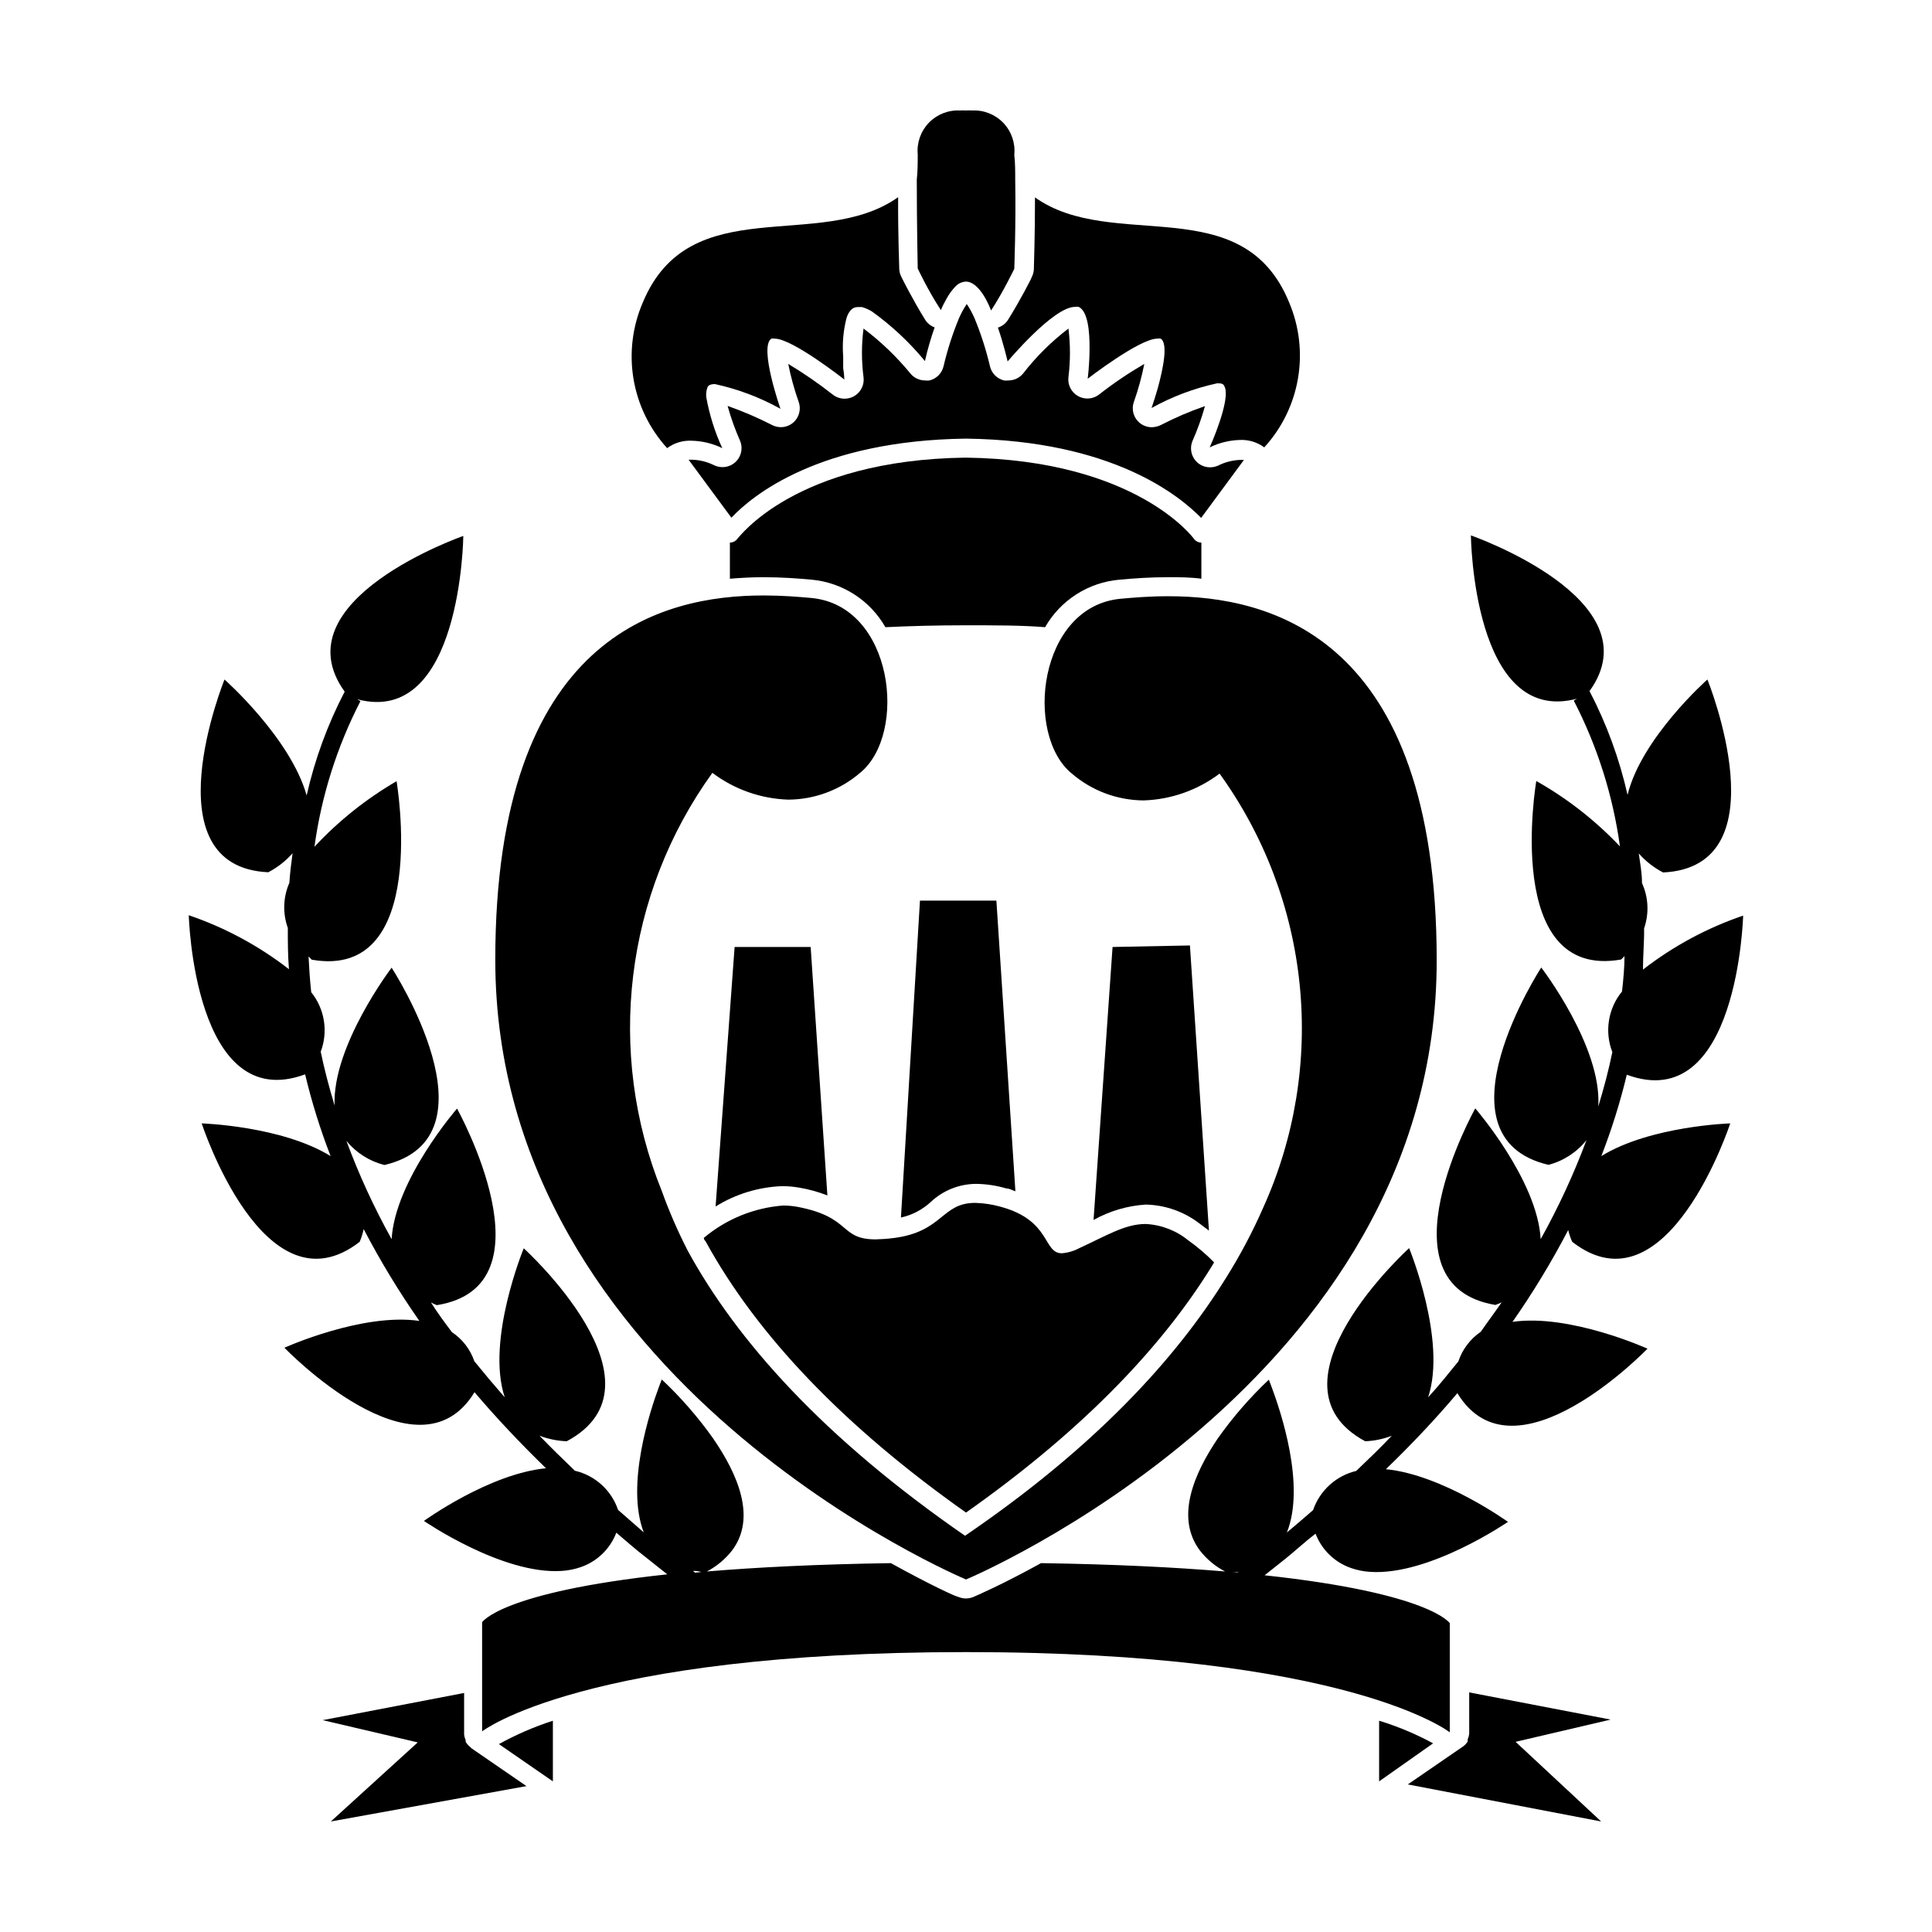 <?xml version="1.0" encoding="UTF-8"?>
<!-- Uploaded to: SVG Repo, www.svgrepo.com, Generator: SVG Repo Mixer Tools -->
<svg fill="#000000" width="800px" height="800px" version="1.1" viewBox="144 144 512 512" xmlns="http://www.w3.org/2000/svg">
 <g>
  <path d="m440.71 297.62c3.828-0.352 8.062-0.656 12.898-0.656 2.871 0 5.793 0 8.766 0.402v-9.574 0.004c-0.805-0.004-1.559-0.398-2.016-1.059 0 0-15.113-20.859-60.457-21.461-45.344 0.605-60.105 21.262-60.457 21.461-0.461 0.66-1.211 1.055-2.016 1.059v9.574c2.973-0.25 5.894-0.402 8.766-0.402 5.039 0 9.07 0.301 12.898 0.656v-0.004c8.18 0.758 15.477 5.461 19.547 12.594 6.297-0.301 13.301-0.504 21.16-0.504s15.113 0 21.16 0.504c4.113-7.188 11.496-11.898 19.75-12.594z"/>
  <path d="m400 260.24c38.793 0.504 56.527 15.113 62.32 21.008l11.336-15.367h-1.008c-2.035 0.078-4.027 0.594-5.844 1.512-0.684 0.301-1.422 0.453-2.168 0.453-1.691-0.008-3.269-0.871-4.191-2.289-0.922-1.422-1.07-3.211-0.395-4.762 1.316-2.973 2.414-6.039 3.277-9.172-4.031 1.395-7.953 3.078-11.738 5.039-0.742 0.355-1.551 0.543-2.371 0.555-1.199 0-2.359-0.43-3.273-1.211-1.57-1.352-2.152-3.531-1.461-5.488 1.168-3.289 2.094-6.656 2.769-10.078-4.176 2.426-8.184 5.137-11.988 8.113-0.895 0.691-1.992 1.062-3.125 1.059-0.863-0.004-1.715-0.23-2.469-0.656-1.785-1.012-2.785-3.004-2.519-5.039 0.527-4.266 0.527-8.582 0-12.848-4.516 3.438-8.562 7.453-12.039 11.941-0.961 1.152-2.383 1.816-3.879 1.812-0.387 0.055-0.773 0.055-1.16 0-1.859-0.449-3.305-1.914-3.727-3.777-1.02-4.336-2.383-8.582-4.082-12.695-0.574-1.32-1.266-2.586-2.066-3.781-0.801 1.195-1.492 2.461-2.066 3.781-1.699 4.113-3.062 8.359-4.078 12.695-0.426 1.863-1.871 3.328-3.731 3.777-0.383 0.051-0.773 0.051-1.156 0-1.5 0.004-2.922-0.66-3.879-1.812-3.656-4.465-7.836-8.473-12.445-11.941-0.555 4.281-0.555 8.617 0 12.898 0.266 2.035-0.73 4.027-2.519 5.039-0.754 0.426-1.602 0.652-2.469 0.652-1.129 0.008-2.231-0.363-3.125-1.055-3.773-2.965-7.727-5.691-11.84-8.164 0.68 3.422 1.605 6.789 2.773 10.078 0.691 1.957 0.109 4.137-1.461 5.488-1.578 1.344-3.816 1.586-5.644 0.605-3.793-1.941-7.715-3.625-11.738-5.035 0.863 3.133 1.961 6.195 3.273 9.168 0.68 1.551 0.531 3.34-0.391 4.762-0.926 1.418-2.5 2.281-4.191 2.293-0.746 0-1.484-0.156-2.168-0.457-1.816-0.918-3.809-1.434-5.844-1.508h-1.008l11.336 15.367c5.691-6.047 23.426-20.457 62.172-20.961z"/>
  <path d="m335.41 262.76c-1.973-4.289-3.394-8.809-4.231-13.453-0.121-0.938 0-1.891 0.352-2.769 0.301-0.555 1.008-0.754 1.914-0.754v-0.004c6.082 1.32 11.941 3.527 17.383 6.551 0 0-5.746-16.375-2.418-18.59 0.297-0.059 0.605-0.059 0.906 0 4.684 0 18.438 10.832 18.438 10.832s0-1.211-0.301-2.973v-3.125c-0.27-3.383 0.02-6.785 0.855-10.074 0.211-0.82 0.605-1.578 1.16-2.219 0.457-0.52 1.121-0.816 1.812-0.805h1.16c0.922 0.266 1.801 0.652 2.617 1.156 5.238 3.754 9.965 8.176 14.059 13.152 0.684-3.019 1.539-6 2.57-8.918-1.016-0.375-1.879-1.062-2.469-1.965-3.324-5.34-6.246-11.184-6.348-11.438h-0.004c-0.32-0.625-0.512-1.312-0.551-2.016 0-0.453-0.352-9.117-0.301-19.094-20.711 14.711-55.172-2.117-67.664 27.91-2.754 6.371-3.606 13.402-2.465 20.246 1.145 6.848 4.238 13.215 8.914 18.348 1.859-1.375 4.137-2.07 6.449-1.965 2.828 0.055 5.613 0.727 8.16 1.965z"/>
  <path d="m338.68 394.96-5.039 68.77h0.004c5.324-3.309 11.418-5.164 17.684-5.391 1.5 0.008 3 0.141 4.481 0.402 2.555 0.426 5.051 1.117 7.457 2.066l-4.434-65.848z"/>
  <path d="m387.8 382.67-5.039 83.984h0.004c2.957-0.648 5.688-2.074 7.91-4.133 3.25-3.047 7.531-4.758 11.988-4.785 2.715 0.035 5.41 0.441 8.012 1.211 0.855 0 1.613 0.504 2.418 0.754l-5.039-77.031z"/>
  <path d="m438.84 394.96-5.039 72.348c4.254-2.387 8.988-3.781 13.855-4.082 5.168 0.117 10.164 1.883 14.258 5.039l2.469 1.863-5.039-75.57z"/>
  <path d="m268.71 607.06c-0.516-0.41-0.957-0.902-1.312-1.461 0.02-0.148 0.02-0.301 0-0.453-0.211-0.477-0.348-0.988-0.402-1.512v-0.402 0-10.578l-37.484 7.203 25.191 5.894-23.023 20.957 51.844-9.371-14.66-10.078z"/>
  <path d="m568.32 626.71-22.672-21.109 25.191-5.894-37.484-7.203v10.578 0.402 0.004c-0.059 0.504-0.195 0.996-0.402 1.461v0.555c-0.305 0.516-0.719 0.961-1.207 1.309l-14.66 10.078z"/>
  <path d="m509.48 600.01v16.07l14.309-10.078v0.004c-4.559-2.473-9.352-4.484-14.309-5.996z"/>
  <path d="m290.52 616.08v-16.07c-4.957 1.602-9.746 3.676-14.309 6.195z"/>
  <path d="m447.56 468.37c-5.441 0-10.379 3.125-17.531 6.398-1.434 0.77-3.016 1.234-4.637 1.359-5.039 0-2.769-8.715-16.273-12.344-2.184-0.613-4.434-0.953-6.699-1.008-8.969 0-8.465 7.656-21.613 9.32-1.574 0.199-3.152 0.316-4.738 0.352-9.773 0-6.246-5.945-20.957-8.664-1.184-0.199-2.379-0.301-3.578-0.305-7.727 0.59-15.074 3.582-21.008 8.566 0 0 0 0.555 0.402 0.805 13.754 25.191 37.031 49.375 69.074 71.996 29.172-20.555 50.984-42.422 64.992-65.043l0.754-1.258c-2.106-2.148-4.398-4.106-6.852-5.844-3.219-2.621-7.191-4.141-11.336-4.332z"/>
  <path d="m400 562.58s124.74-52.145 124.74-164.04c0-86.102-44.336-96.531-71.137-96.531-5.039 0-9.117 0.352-12.496 0.656-21.914 1.914-25.746 36.023-13.047 46.352v-0.004c5.289 4.543 12.02 7.059 18.992 7.106 7.289-0.227 14.332-2.711 20.152-7.106 11.867 16.453 19.191 35.746 21.223 55.93 2.035 20.188-1.289 40.551-9.637 59.039-2.801 6.394-6.07 12.574-9.773 18.492-13.551 21.914-35.266 45.344-69.273 68.52-37.535-25.945-60.457-51.691-73.504-75.57v-0.004c-2.617-5.106-4.906-10.371-6.852-15.77-14.879-36.793-9.816-78.648 13.398-110.84 5.824 4.394 12.863 6.875 20.152 7.102 6.973-0.047 13.703-2.562 18.996-7.102 12.695-10.328 8.867-44.438-13.047-46.352-3.375-0.301-7.609-0.656-12.496-0.656-26.801 0-71.137 10.43-71.137 96.531-0.004 112.1 124.74 164.24 124.74 164.24z"/>
  <path d="m408.46 230.82c1.613 4.684 2.57 8.969 2.57 8.969s12.09-14.461 17.836-14.461c0.332-0.074 0.676-0.074 1.008 0 2.418 1.16 2.922 6.5 2.871 11.234-0.051 4.734-0.504 7.809-0.504 7.809s13.754-10.629 18.441-10.629c0.297-0.059 0.605-0.059 0.906 0 2.066 1.258 0.605 8.113-0.754 13.098-0.855 2.973-1.664 5.289-1.664 5.289 5.441-3.023 11.297-5.231 17.379-6.547 0.906 0 1.613 0 1.914 0.754 1.914 3.375-3.879 16.223-3.879 16.223 2.5-1.215 5.231-1.887 8.012-1.965 2.312-0.105 4.59 0.59 6.449 1.965 4.66-5.094 7.758-11.422 8.926-18.227 1.172-6.805 0.363-13.805-2.328-20.164-12.344-30.23-46.805-13.199-67.359-27.859 0 10.078-0.301 18.641-0.301 19.094-0.043 0.703-0.23 1.391-0.555 2.016 0 0.25-3.023 6.098-6.348 11.438-0.629 0.926-1.551 1.617-2.621 1.965z"/>
  <path d="m393.35 226.18c0.207-0.535 0.441-1.055 0.707-1.562l0.754-1.41c0.668-1.23 1.496-2.367 2.469-3.375 0.723-0.73 1.695-1.164 2.723-1.207 2.519 0 5.039 3.477 6.648 7.656 3.273-5.039 6.144-11.035 6.144-11.035s0.453-11.738 0.25-23.527c0-2.266 0-4.535-0.25-6.699h0.004c0.312-3.102-0.746-6.184-2.894-8.441-2.152-2.254-5.18-3.461-8.293-3.297-0.535-0.039-1.074-0.039-1.609 0-0.539-0.039-1.078-0.039-1.613 0-3.094-0.16-6.102 1.031-8.25 3.266-2.144 2.231-3.215 5.285-2.934 8.371 0 2.168 0 4.434-0.25 6.699 0 11.789 0.25 23.527 0.25 23.527 0 0.004 2.719 5.848 6.144 11.035z"/>
  <path d="m560.66 473.1c25.191 19.598 41.867-31.387 41.867-31.387s-21.16 0.652-34.16 8.664c2.734-7.027 4.988-14.23 6.75-21.562 29.473 10.883 30.832-42.168 30.832-42.168h0.004c-9.582 3.262-18.555 8.098-26.551 14.309 0-3.727 0.352-7.406 0.301-10.934 1.359-3.922 1.164-8.215-0.555-11.992 0-2.719-0.504-5.34-0.855-7.859 1.816 2.066 4.004 3.777 6.449 5.039 31.891-1.512 11.738-51.137 11.738-51.137s-17.48 15.469-21.16 30.582c-2.16-9.566-5.547-18.812-10.078-27.508 17.48-24.234-31.438-41.262-31.438-41.262s0.504 50.633 28.113 43.277l-0.855 0.504c6.25 12.09 10.391 25.156 12.242 38.641-6.481-6.852-13.953-12.695-22.168-17.332 0 0-9.07 52.852 22.469 47.309 0.352-0.301 0.605-0.605 0.906-0.906 0 3.023-0.301 6.195-0.656 9.371h0.004c-1.816 2.211-3.012 4.863-3.461 7.688-0.453 2.824-0.145 5.719 0.891 8.383-0.957 4.684-2.215 9.473-3.727 14.41 1.008-15.871-15.113-36.828-15.113-36.828s-29.27 44.941 1.914 52.297v-0.004c3.977-1.035 7.512-3.332 10.074-6.547-3.379 9.043-7.438 17.816-12.141 26.246-0.855-15.668-17.332-34.66-17.332-34.66s-26.199 46.805 5.34 52.094c0.566-0.203 1.121-0.441 1.664-0.707-1.762 2.57-3.629 5.039-5.543 7.809-2.785 1.902-4.871 4.664-5.945 7.859-2.57 3.125-5.039 6.297-8.012 9.523 5.039-15.113-5.039-39.551-5.039-39.551 0.004 0.004-39.746 36.074-11.637 51.188 2.418-0.098 4.801-0.59 7.055-1.461-2.973 3.125-6.144 6.195-9.422 9.32-5.34 1.266-9.66 5.184-11.438 10.379-2.266 1.965-4.586 3.981-6.953 5.945 5.039-12.543-1.715-32.344-4.031-38.543-0.453-1.258-0.754-1.965-0.754-1.965v0.004c-5.023 4.742-9.566 9.973-13.551 15.617-6.246 9.27-11.285 20.855-4.734 29.625 1.805 2.32 4.09 4.231 6.699 5.59-13.148-1.109-29.223-1.914-48.77-2.215-10.379 5.742-17.332 8.715-17.938 8.969h0.004c-1.258 0.531-2.676 0.531-3.93 0-0.555 0-7.559-3.223-17.938-8.969-19.547 0.301-35.621 1.109-48.77 2.215 2.609-1.359 4.894-3.269 6.703-5.59 6.5-8.664 1.512-20.152-5.039-29.676-4.004-5.648-8.559-10.879-13.602-15.617 0 0-0.301 0.707-0.754 1.965-2.316 6.195-8.867 25.996-4.031 38.543l-6.805-5.949c-1.758-5.203-6.086-9.129-11.438-10.375-3.273-3.125-6.398-6.195-9.371-9.27v-0.004c2.309 0.871 4.742 1.367 7.207 1.461 28.312-15.113-11.387-51.137-11.387-51.137s-10.078 24.383-5.039 39.5c-2.82-3.223-5.492-6.398-8.062-9.574l0.004 0.004c-1.078-3.156-3.168-5.867-5.945-7.711-1.965-2.621-3.777-5.039-5.543-7.859 0.5 0.277 1.023 0.512 1.562 0.707 31.539-5.039 5.34-52.094 5.34-52.094s-16.426 18.895-17.332 34.613v-0.004c-4.656-8.363-8.664-17.07-11.988-26.047 2.586 3.156 6.117 5.398 10.074 6.398 31.188-7.356 1.914-52.297 1.914-52.297s-15.77 20.707-15.113 36.527c-1.512-5.039-2.719-9.621-3.68-14.258 2.019-5.328 1.059-11.328-2.516-15.77-0.352-3.223-0.555-6.398-0.707-9.473l0.855 0.855c31.539 5.543 22.469-47.309 22.469-47.309l0.004 0.004c-8.07 4.695-15.402 10.551-21.766 17.383 1.844-13.461 5.969-26.512 12.191-38.594l-0.855-0.504c27.609 7.356 28.113-43.277 28.113-43.277s-48.918 17.027-31.438 41.262c-4.531 8.699-7.918 17.945-10.078 27.512-4.281-15.266-21.766-30.734-21.766-30.734s-20.152 49.625 11.586 51.086h0.004c2.441-1.262 4.629-2.973 6.449-5.039-0.352 2.519-0.656 5.039-0.855 7.859h-0.004c-1.652 3.785-1.797 8.055-0.402 11.941 0 3.527 0 7.203 0.301 10.934h0.004c-7.996-6.211-16.969-11.043-26.551-14.309 0 0 1.359 53.051 30.832 42.168 1.758 7.367 4.012 14.605 6.75 21.664-12.996-8.012-34.156-8.664-34.156-8.664s16.574 50.984 41.867 31.387h-0.004c0.461-1.09 0.816-2.219 1.059-3.375 4.394 8.418 9.324 16.547 14.762 24.332-15.113-2.215-35.77 7.106-35.77 7.106s35.266 36.625 50.383 11.789c5.711 6.719 12.023 13.434 18.941 20.152-15.113 1.461-32.344 13.957-32.344 13.957s20.809 14.309 36.527 13.25h-0.004c1.719-0.109 3.414-0.445 5.039-1.008 4.34-1.492 7.789-4.836 9.422-9.121 2.57 2.168 5.039 4.383 7.859 6.551l5.644 4.484c-44.133 4.734-49.07 12.695-49.07 12.695v28.918c-0.004 0 26.852-21.008 128.22-21.008s128.22 21.262 128.22 21.262v-28.922s-5.039-7.961-49.07-12.695l5.644-4.484c2.672-2.168 5.039-4.383 7.859-6.551l-0.004 0.004c1.633 4.285 5.086 7.625 9.422 9.117 1.625 0.562 3.32 0.902 5.039 1.008 15.719 1.059 36.527-13.25 36.527-13.25s-17.332-12.496-32.344-13.957c6.953-6.719 13.266-13.434 18.941-20.152 15.113 24.836 50.383-11.789 50.383-11.789s-20.605-9.32-35.77-7.106l-0.004 0.004c5.438-7.785 10.367-15.914 14.762-24.336 0.258 1.07 0.613 2.117 1.059 3.125zm-232.46 87.664-0.555-0.453c0.656 0 1.41 0 2.168 0.301zm143.59 0h-1.613c0.754 0 1.512 0 2.215-0.301z"/>
 </g>
</svg>
